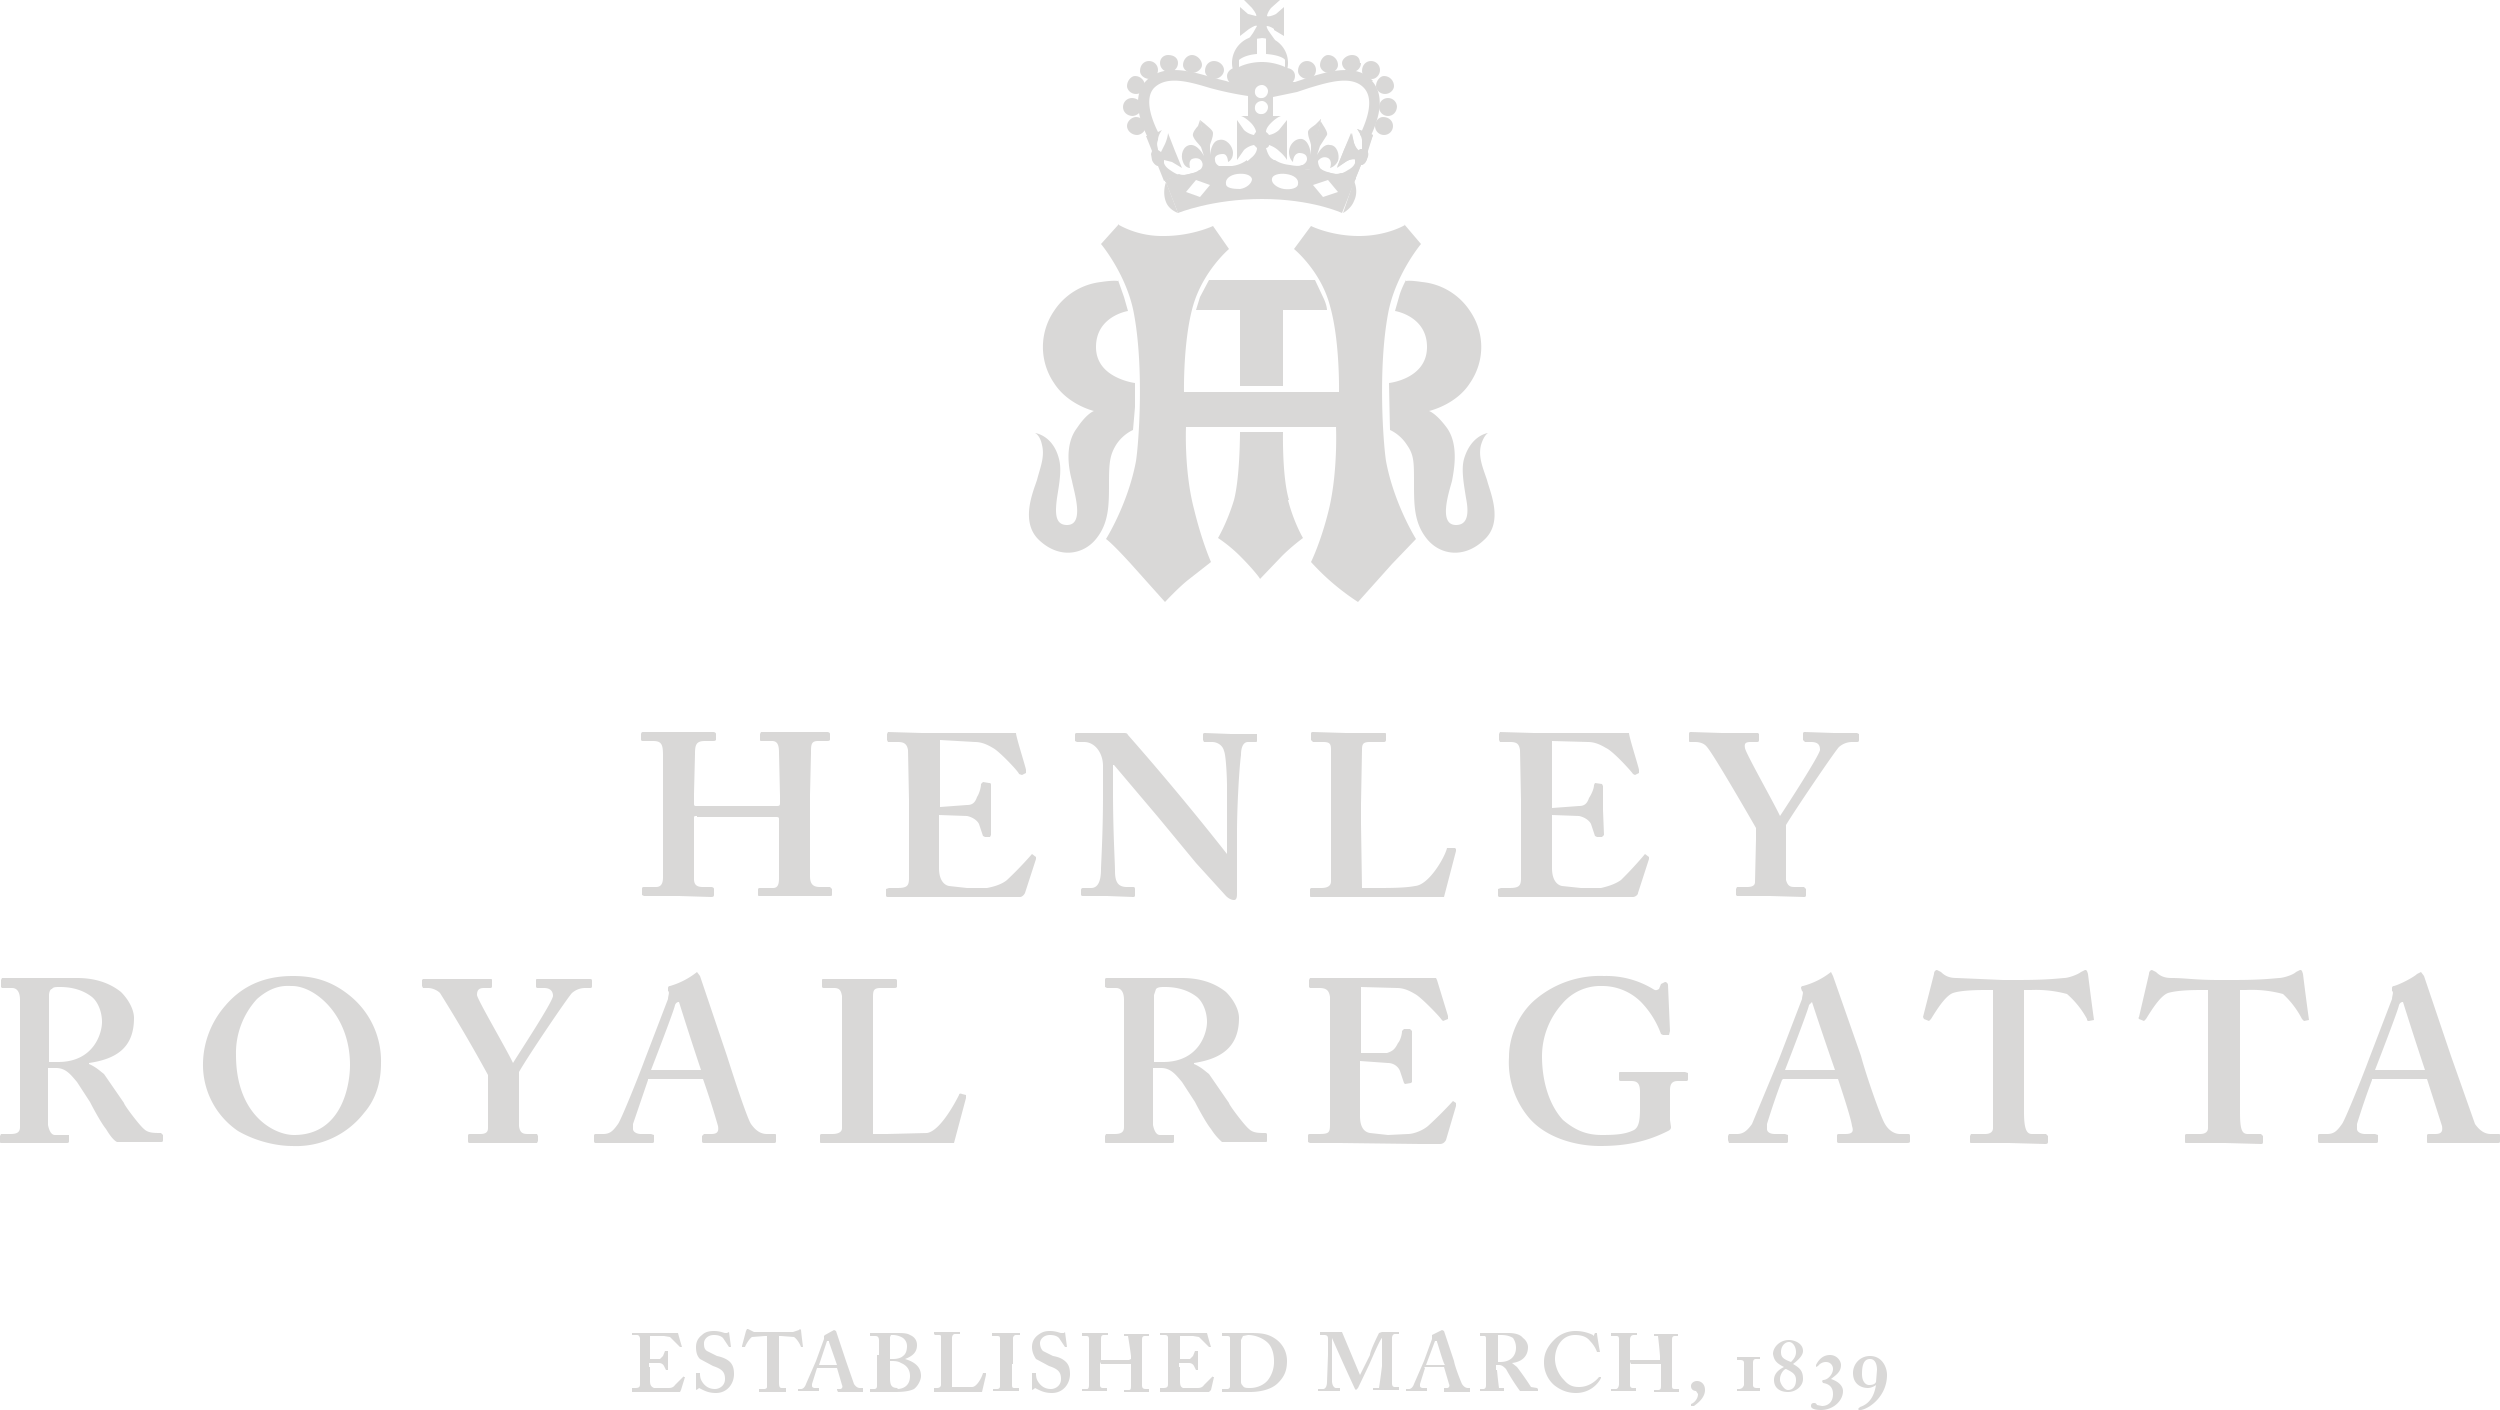 <svg width="250" height="141" fill="none" xmlns="http://www.w3.org/2000/svg"><path d="M69.7 81.6c-.3 0-.3 0-.3.3v6c0 .6.3.8.9.8h.8c.2 0 .3.1.3.2v.5c0 .2 0 .3-.3.3l-3.2-.1h-3.5l-.2-.1v-.6c0-.1 0-.2.2-.2h1.2c.6 0 .7-.5.7-1V75.6c0-1.1-.1-1.5-1-1.5h-1c-.1 0-.2 0-.2-.2v-.4c0-.1 0-.3.2-.3h7c.2 0 .3.1.3.2v.5c0 .1 0 .2-.3.2h-.8c-.9 0-1 .4-1 1.3l-.1 4v.9c0 .2 0 .3.2.3h8c.3 0 .4 0 .4-.3v-.7l-.1-4.3c0-.7-.1-1.2-.7-1.2h-1c-.2 0-.2 0-.2-.2v-.5l.1-.2h6.6c.2 0 .3.1.3.2v.5c0 .1 0 .2-.3.2h-.9c-.7 0-.7.4-.7 1.2l-.1 4.2v8.1c0 .8.3 1.1 1 1.1h1l.2.2v.5c0 .2 0 .2-.3.2H76c-.2 0-.2 0-.2-.2V89c0-.1 0-.2.2-.2h1.3c.5 0 .6-.4.6-1v-5.9c0-.2-.1-.2-.4-.2h-7.8zM93.9 83v3.8c0 1.2.5 1.7 1 1.8l1.8.2h2c.5-.1 1.4-.3 2-.8a36.3 36.3 0 002.5-2.6l.4.3v.2l-1.1 3.4c-.1.2-.3.4-.5.4H88.8c-.1 0-.2 0-.2-.2v-.6l.3-.1h.8c1 0 1.2-.2 1.2-1V80l-.1-5c-.1-.6-.4-.8-1-.8h-1l-.1-.2v-.6l.1-.2 3.4.1h9.4c0 .4 1 3.5 1 3.7v.3l-.4.2-.3-.1c0-.2-2-2.3-2.6-2.6-.5-.3-1.1-.6-1.8-.6L94 74v6.7l2.7-.2c.5 0 .8-.2 1-.8.2-.3.4-.9.4-1.3l.2-.2.6.1c.1 0 .2 0 .2.2v5l-.1.2h-.5l-.2-.1-.4-1.2c-.2-.4-.7-.7-1.2-.8l-2.8-.1v1.3zm17.4-3.8c0 4 .2 7.1.2 7.9 0 1.1.3 1.6 1.2 1.6h.6c.2 0 .2.1.2.3v.5c0 .1 0 .2-.2.2l-2.6-.1h-2.4c-.1 0-.2 0-.2-.2V89s0-.2.2-.2h.8c.6 0 1-.5 1-1.9 0-.4.2-3.6.2-7.3v-3c0-1.3-.8-2.4-1.9-2.4h-.7l-.2-.1v-.6c0-.1 0-.2.2-.2h4.6c.3 0 .4 0 .5.2a280.3 280.3 0 019.9 11.9v-6.8c0-.8-.1-3.1-.3-3.5-.1-.5-.6-.9-1.2-.9h-.8l-.1-.2v-.5c0-.1 0-.2.2-.2l2.6.1h2.6v.6c0 .2 0 .2-.2.2h-.7c-.4 0-.7.4-.7 1.3-.2 1.5-.4 5.4-.4 7.7v6.1c0 .3 0 .7-.3.7s-.6-.2-.8-.4l-3-3.3-3.8-4.6-4.4-5.2h-.1v2.8zm34.3 5.7v.2l-1.2 4.6h-13.2c-.2 0-.2 0-.2-.2v-.6l.1-.1h1c.9 0 1-.4 1-.7V75c0-.6-.1-.8-.8-.8h-1l-.2-.2v-.6c0-.1 0-.2.2-.2l3.3.1h3.8c.2 0 .2 0 .2.2v.5s0 .2-.2.2H137c-.7 0-.8.2-.8.8l-.1 5.4v2l.1 6.4h1.3c1.4 0 3 0 4-.2 1.4-.1 3-2.9 3.2-3.8h.8zm9.6-1.9v3.8c0 1.2.5 1.7 1 1.8l1.9.2h2c.4-.1 1.3-.3 2-.8a36.6 36.6 0 002.4-2.6l.4.3v.2l-1.1 3.4c0 .2-.3.4-.5.4H150c-.1 0-.2 0-.2-.2v-.6l.3-.1h.8c1 0 1.2-.2 1.2-1V80l-.1-5c-.1-.6-.3-.8-1-.8h-1l-.1-.2v-.6l.1-.2 3.4.1h9.5c0 .4 1 3.5 1 3.7v.3l-.4.2-.2-.1c-.1-.2-2-2.3-2.7-2.6-.5-.3-1.1-.6-1.8-.6l-3.6-.1v6.7l2.7-.2c.5 0 .8-.2 1-.8.2-.3.5-.9.5-1.3l.1-.2.7.1.1.2V81l.1 2.5-.2.2h-.5l-.2-.1-.4-1.2c-.2-.4-.7-.7-1.2-.8l-2.7-.1v1.3zm23.4 2.3V88c.2.7.5.7 1 .7h.8l.2.2v.5c0 .2 0 .3-.2.3l-3.4-.1h-3.3l-.1-.1v-.6l.1-.2h1c.6 0 .8-.2.8-.5l.1-4.3v-1.1c-.4-.7-4.2-7.3-4.9-8.1-.3-.4-.8-.5-1.2-.5h-.4c-.2 0-.2 0-.2-.2v-.6c0-.1 0-.2.2-.2l3.1.1h3.6l.1.1v.5c0 .2 0 .3-.2.3h-.6c-.5 0-.7.1-.6.6 0 .4 2.9 5.5 3.5 6.8.8-1.2 3.9-6 4-6.6 0-.4-.1-.8-.9-.8h-.6l-.2-.2v-.6c0-.1 0-.2.2-.2l2.9.1h2.3l.2.1v.5c0 .2 0 .3-.2.3h-.5a2 2 0 00-1.3.5c-.4.4-4.4 6.3-5.3 7.8v2.8zM4.8 108.2v4.3c.1.5.3 1 .7 1h1.4v.6c0 .2-.1.2-.3.2H.2c-.2 0-.2 0-.2-.2v-.5l.1-.2H1c.6 0 1-.1 1-.7V100c0-.8-.3-1.2-.8-1.2h-1l-.1-.1V98l.1-.2h7.5c2 0 3.4.6 4.4 1.4.8.8 1.3 1.8 1.3 2.6 0 3-1.8 4.1-4.5 4.5v.1c.7.3 1.1.7 1.5 1l2 2.9c0 .2 1.6 2.3 2 2.6.4.4 1 .4 1.7.4l.2.2v.5c0 .2-.1.2-.2.2h-4.4c-.4-.2-.8-.8-1.1-1.3-.5-.6-1.4-2.3-1.6-2.7l-1.3-2c-.6-.7-1.1-1.4-2.1-1.4h-.8v1.3zm0-2h1c3.6 0 4.4-2.9 4.4-4 0-1-.4-2-1-2.5-.9-.7-2-1-3.2-1-.4 0-.7 0-.8.2-.2 0-.3.4-.3.6v6.7zm30.1-6.7a8.4 8.4 0 013.2 6.8c0 1.7-.4 3.5-1.7 5a8.6 8.6 0 01-7.2 3.3c-1.4 0-3.5-.4-5.4-1.5a8 8 0 01-3.5-6.8 9 9 0 012.2-5.7c2.1-2.5 4.7-3 6.8-3 1.7 0 3.6.3 5.6 1.9zm-9.2.4a8 8 0 00-2.1 5.6c0 6 3.8 8 5.8 8 4.8 0 5.6-5 5.6-7 0-5-3.5-7.9-5.8-7.9-.5 0-1.8-.2-3.5 1.3zM51.9 110v2.6c.1.8.5.8 1 .8h.8l.1.2v.5l-.1.2H47c-.1 0-.2 0-.2-.2v-.5c0-.1 0-.2.2-.2h1c.6 0 .8-.2.8-.6v-5.3a160 160 0 00-4.8-8.2c-.3-.3-.8-.5-1.2-.5h-.5l-.1-.2V98l.1-.1H49c.2 0 .2 0 .2.2v.5c0 .1 0 .2-.2.2h-.6c-.5 0-.7.2-.7.7 0 .4 3 5.5 3.6 6.8.8-1.3 3.9-6 4-6.7 0-.4-.2-.8-.9-.8h-.6c-.1 0-.2 0-.2-.2v-.5c0-.2 0-.2.2-.2H59c.1 0 .2 0 .2.2v.5c0 .1 0 .2-.2.2h-.5a2 2 0 00-1.3.5c-.4.4-4.4 6.3-5.3 7.9v2.8zm12.9-2l-1.5 4.4v.5c0 .3.4.5.8.5h1l.3.1v.6c0 .1 0 .2-.2.2h-5.6c-.2 0-.2-.1-.2-.3v-.4c0-.1 0-.2.2-.2h.7c.7 0 1-.3 1.5-1 .3-.4 2-4.6 2.7-6.5l2.3-6c0-.3.2-.7 0-.8v-.3s0-.2.2-.2a7.8 7.8 0 002.7-1.4l.3.4 2.7 8c.6 1.9 2 6.2 2.4 6.8.5.7 1 1 1.6 1h.7c.2 0 .2 0 .2.2v.5c0 .1 0 .2-.2.2h-6.9c-.2 0-.3 0-.3-.2v-.5l.2-.2h.7c.6 0 .8-.2.7-.8a86 86 0 00-1.5-4.7h-5.5zm5.3-1a377.1 377.1 0 01-2.2-6.8c-.2 0-.3.1-.4.3 0 .3-2.2 6-2.4 6.5h5zm26.5 2.5v.3l-1.2 4.5H82.2c-.2 0-.2 0-.2-.2v-.5c0-.1 0-.2.2-.2h1c.8 0 1-.3 1-.6V99.6c-.1-.5-.2-.8-.8-.8h-1c-.2 0-.2-.1-.2-.2v-.5c0-.2 0-.2.2-.2h7c.2 0 .3 0 .3.2v.5c0 .1 0 .2-.3.2h-1.3c-.7 0-.8.2-.8.9v13.7h1.4l4-.1c1.3-.2 2.8-3 3.2-3.8 0-.1.1-.2.3-.1l.4.1zm18.7-1.3v4.3c.1.5.3 1 .7 1h1.4v.6c0 .2-.1.2-.3.2h-6.4c-.2 0-.2 0-.2-.2v-.5l.1-.2h.8c.6 0 1-.1 1-.7V100c0-.8-.3-1.2-.8-1.2h-.9l-.2-.1V98c0-.2.1-.2.2-.2h7.5c2 0 3.4.6 4.4 1.4.8.8 1.3 1.8 1.3 2.6 0 3-1.9 4.1-4.5 4.5v.1c.7.3 1.1.7 1.5 1l2 2.9c0 .2 1.6 2.3 2 2.6.4.4 1 .4 1.6.4.2 0 .2.1.2.2v.5c0 .2 0 .2-.2.2h-4.3a6 6 0 01-1.1-1.3c-.5-.6-1.4-2.3-1.6-2.7l-1.3-2c-.6-.7-1.1-1.4-2.1-1.4h-.8v1.3zm0-2h1c3.6 0 4.4-2.9 4.4-4 0-1-.4-2-1-2.5-.9-.7-2-1-3.2-1-.4 0-.7 0-.9.2l-.2.6v6.7zm20.7 1.4v4c0 1.1.4 1.6 1 1.7l1.8.2 2-.1c.5 0 1.4-.3 2-.8a39 39 0 002.5-2.5l.3.2v.3l-1 3.4c-.1.2-.3.4-.6.4h-2l-8-.1h-3l-.2-.1v-.6c0-.1 0-.2.2-.2h.8c1.1 0 1.2-.1 1.2-1V99.7c-.1-.7-.4-.9-1.1-.9h-.9l-.1-.1V98l.1-.2h12.6l.1.2 1.1 3.6v.3l-.5.2-.2-.2c0-.1-2-2.2-2.6-2.5-.5-.3-1.1-.6-1.8-.6l-3.6-.1v6.6h2.6c.6-.2.8-.4 1.1-1 .2-.2.4-.8.4-1.2l.2-.2h.6l.2.2v5.1l-.1.1-.6.1-.1-.1-.4-1.2c-.2-.5-.7-.8-1.2-.8l-2.8-.2v1.4zm31 4.4l.1.7c0 .2-.1.3-.3.4-2 1-4 1.5-6.8 1.5-2.4 0-5.3-.8-7-2.7a8.6 8.6 0 01-2.1-6.2c0-2.1 1-4.4 2.7-5.8a10 10 0 016.8-2.3 9 9 0 014.9 1.3c.3.2.4.1.6 0l.2-.5.4-.2c.2 0 .3.2.3.3l.2 4.6-.1.4h-.6l-.2-.1a9 9 0 00-2-3.2 5.5 5.5 0 00-3.9-1.6 5 5 0 00-4 1.8 7.9 7.9 0 00-2 5.2c0 2.7.8 5 2.1 6.4 1.2 1 2.3 1.5 3.9 1.5 1.5 0 2.4-.1 3.2-.5.5-.3.6-1 .6-2.2v-1.6c0-.9-.3-1.1-.9-1.1h-1c-.1 0-.2 0-.2-.2v-.5c0-.2 0-.2.2-.2h6.4l.3.1v.6c0 .2-.1.2-.2.2h-.8c-.5 0-.8.2-.8.9v3zm11.2-4a74 74 0 00-1.5 4.4v.5c0 .3.3.5.8.5h1l.3.1v.6c0 .1 0 .2-.2.2h-5.7l-.1-.3v-.4l.1-.2h.8c.6 0 1-.3 1.5-1l2.7-6.5 2.3-6c0-.3.2-.7 0-.8l-.1-.3s0-.2.2-.2a7.8 7.8 0 002.8-1.4l.2.4 2.8 8c.5 1.9 2 6.2 2.4 6.8.4.7 1 1 1.5 1h.8c.1 0 .2 0 .2.2v.5c0 .1 0 .2-.3.2H184c-.2 0-.3 0-.3-.2v-.5c0-.1 0-.2.2-.2h.6c.7 0 .9-.2.7-.8-.1-.8-1.1-3.8-1.4-4.7h-5.5zm5.3-1a366.7 366.7 0 01-2.3-6.8l-.3.3c0 .3-2.2 6-2.4 6.5h5zm15.9-8h-.7c-.7 0-2.5 0-3.4.3-.8.3-1.7 1.8-2.2 2.6l-.2.2-.5-.2-.1-.2 1.1-4.3c0-.3.2-.4.3-.4l.4.2c.5.5 1 .6 1.6.6l4.6.2h1.3c2.7 0 3.7-.1 4.8-.2.4 0 1.3-.3 1.7-.6l.4-.2c.2 0 .2.1.3.4a292.4 292.4 0 00.6 4.6l-.5.1c-.1 0-.2 0-.2-.2a9 9 0 00-2-2.5 12 12 0 00-3.6-.4h-.7v12.2c0 1.8.3 2.2.8 2.2h1.4l.2.2v.5c0 .2 0 .3-.3.3l-3.6-.1h-3.7c-.2 0-.2 0-.2-.2v-.5l.1-.2h1.4c.5 0 .8-.2.8-.6V99h.1zm21.6 0h-.7c-.8 0-2.5 0-3.5.3-.8.3-1.7 1.8-2.2 2.6l-.2.2-.5-.2s-.1-.1 0-.2l1-4.3c0-.3.2-.4.3-.4l.4.2c.5.5 1 .6 1.6.6 1.3 0 2.3.2 4.7.2h1.3c2.6 0 3.6-.1 4.7-.2.4 0 1.4-.3 1.7-.6l.4-.2c.2 0 .2.1.3.4a279.9 279.9 0 00.6 4.6l-.5.1-.2-.2a9 9 0 00-1.9-2.5 12 12 0 00-3.7-.4h-.6v12.2c0 1.8.2 2.2.8 2.2h1.3l.2.2v.5c0 .2 0 .3-.2.3l-3.6-.1h-3.8c-.2 0-.2 0-.2-.2v-.5c0-.1 0-.2.2-.2h1.3c.5 0 .8-.2.8-.6V99h.1zm16.2 9a74 74 0 00-1.5 4.4v.5c0 .3.4.5.8.5h1l.3.1v.6c0 .1 0 .2-.2.2H232c-.2 0-.2-.1-.2-.3v-.4c0-.1 0-.2.2-.2h.7c.7 0 1-.3 1.5-1 .3-.4 2-4.6 2.7-6.5l2.3-6c0-.3.2-.7 0-.8v-.3s0-.2.2-.2c.7-.2 2-.9 2.3-1.2l.4-.2.3.4 2.7 8 2.4 6.8c.5.7 1 1 1.6 1h.7c.2 0 .2 0 .2.2v.5c0 .1 0 .2-.2.2h-6.9c-.2 0-.2 0-.2-.2v-.5c0-.1 0-.2.2-.2h.6c.6 0 .8-.2.7-.8l-1.5-4.7h-5.5zm5.3-1a375.5 375.5 0 01-2.2-6.8c-.2 0-.3.1-.4.3 0 .3-2.2 6-2.4 6.5h5zM65 136.7v1.4c0 .5.2.6.4.7h1.4c.2 0 .5 0 .7-.3l.8-.8s0-.1.1 0h.1l-.4 1.3-.1.2h-4.8v-.4h.3c.4 0 .5-.1.5-.4v-4.6c-.1-.3-.2-.3-.4-.3h-.4v-.2h4.6a33.5 33.5 0 00.4 1.4H68l-1-1-.6-.1H65v2.3h1l.3-.3.2-.5h.3v1.9h-.2l-.2-.4c-.1-.2-.3-.3-.5-.3h-1v.4zm5 .6c0 .3 0 .6.3 1s.7.6 1.2.6c.4 0 1-.3 1-1s-.3-1-1.2-1.3l-1.3-.7c-.3-.3-.4-.7-.4-1.2s.2-.9.6-1.2c.3-.3.7-.4 1.2-.4.6 0 1 .2 1.1.2h.2l.2-.1.2 1.5h-.2l-.6-.9c-.2-.2-.5-.3-.9-.3-.7 0-1 .5-1 .8 0 .3 0 .6.3.8l1 .5c.5.1 1 .3 1.3.6.3.3.4.7.4 1.2 0 1-.7 1.9-1.8 1.9-.7 0-1.1-.2-1.5-.4l-.2-.1-.1.1-.2.1v-1.7h.4zm6.7-3.7h-.2l-1.3.1c-.2.1-.6.7-.7 1h-.3v-.1l.4-1.5.1-.2h.1l.6.3h3.9l.6-.2.1-.1.1.1a81 81 0 00.2 1.7h-.2c-.1-.3-.4-.8-.7-1l-1.3-.1h-.2v4.4c0 .6 0 .8.3.8h.4v.4h-2.7v-.3h.5c.2 0 .3-.1.3-.2v-5zm5 3.2l-.5 1.6v.2c0 .1.1.2.3.2h.4v.3h-2.1v-.2h.3c.2 0 .4-.2.5-.5l1-2.3.8-2.2v-.3l.1-.1.9-.5.2.1 1 3 .8 2.3c.2.3.4.4.6.4h.3v.4h-2.5l-.1-.2v-.1h.3c.2 0 .3-.2.2-.4l-.5-1.7h-2zm2-.3l-.8-2.3v-.1h-.2l-.8 2.4h1.8zm4.2-1v-1.4c0-.5-.2-.5-.5-.5H87v-.3h2.5c.7 0 1.2 0 1.5.2.5.2.7.6.7 1 0 .7-.4 1.1-1.2 1.4 1 .3 1.6.8 1.6 1.7 0 .4-.3 1-.7 1.3-.4.2-1 .3-1.9.3H87v-.3h.4c.3 0 .3-.2.3-.4v-3zm1 .4h.4c.4 0 .8-.1 1-.3.3-.2.4-.6.4-1a1 1 0 00-.4-.8c-.3-.2-.7-.3-1-.3h-.2l-.1.2v2.2zm.8 3c.6 0 1.3-.3 1.3-1.3 0-.7-.4-1.1-.9-1.3-.3-.2-.7-.2-1-.2H89v1.7c0 .8.2 1 .8 1zm8.9-1.5v.1l-.4 1.7h-4.8v-.4h.3c.3 0 .4-.2.4-.3v-4.7c0-.3 0-.3-.3-.3h-.3l-.1-.1v-.2H96v.2h-.5c-.2 0-.3.2-.3.4v4.9h2c.5 0 1-1 1.1-1.4h.3zm2.6-1v2.1c0 .3.1.3.3.3h.4v.3h-2.6v-.2h.3c.2 0 .4 0 .4-.3v-4.7c0-.2 0-.3-.3-.3h-.5v-.3h2.8v.2h-.4c-.2 0-.3.2-.3.3v2.6zm2.4.9c0 .3 0 .6.3 1s.7.6 1.2.6c.4 0 1-.3 1-1s-.3-1-1.2-1.3l-1.3-.7c-.2-.3-.4-.7-.4-1.2s.2-.9.6-1.2c.4-.3.7-.4 1.2-.4.6 0 1 .2 1.1.2h.3l.1-.1.2 1.5h-.2l-.6-.9c-.2-.2-.5-.3-.9-.3-.7 0-1 .5-1 .8 0 .3.1.6.3.8l1 .5c.6.1 1 .3 1.3.6.3.3.4.7.4 1.2 0 1-.7 1.9-1.8 1.9-.7 0-1.1-.2-1.5-.4l-.2-.1-.1.1-.2.1v-1.7h.4zm6.5-1.1l-.1.2v2.1c0 .2.1.3.3.3h.4v.3h-2.5v-.2h.5c.2 0 .2-.3.2-.5v-4.3c0-.4 0-.5-.3-.5h-.4v-.3h2.6v.2h-.4c-.3 0-.3.2-.3.5v2h2.8l.2-.1v-.3a51 51 0 00-.3-2h-.4v-.2h2.5v.2h-.4c-.3 0-.3.2-.3.5v4.4c0 .3.1.4.4.4h.3v.3h-2.5v-.2h.5c.2 0 .2-.2.2-.5v-2.1h-3zm7.9.5v1.4c0 .5.1.6.3.7h1.4c.2 0 .5 0 .7-.3l.8-.8s0-.1.1 0h.1l-.3 1.3-.2.2H116v-.4h.3c.4 0 .5-.1.5-.4v-4.6c0-.3-.2-.3-.4-.3h-.4v-.2h4.7a32.7 32.7 0 00.4 1.4h-.2l-1-1-.6-.1H118v2.3h1l.3-.3.2-.5h.3v1.9h-.2l-.2-.4c-.1-.2-.3-.3-.5-.3h-1v.4zm5-1.4v-1.5c0-.2-.2-.2-.3-.2h-.5v-.3h2.6c1.2 0 2 0 2.9.7.5.4 1 1.1 1 2.1s-.3 1.6-.9 2.2c-.8.8-2.2.9-2.8.9h-2.8v-.3h.5c.2 0 .3-.1.3-.3v-3.3zm1.1.8v2c0 .2 0 .3.2.5.1.2.4.2.7.2.7 0 1.4-.3 1.8-.8a3 3 0 00.6-1.9c0-.7-.2-1.4-.6-1.8-.5-.5-1.3-.8-2-.8l-.5.1-.2.4v2.1zm14.1 0v-2.3c-.2.1-1.2 2.5-1.3 2.7l-1.1 2.3-.2.2-.1-.1a239.8 239.8 0 01-2.3-5.1v4.3c0 .4.2.7.4.7h.4v.3h-2.2v-.2h.5c.3 0 .4-.4.4-.7l.1-2.7V134c0-.3 0-.5-.4-.5h-.4v-.3h2.2l1.8 4.3 1-2c0-.4.8-2 .9-2.2l.3-.1h1.7v.2h-.4c-.2 0-.3.2-.3.4v4.5c0 .3.1.4.3.4h.4v.3h-2.6v-.2h.6a73 73 0 00.3-2.2v-.6zm4.3.7l-.5 1.6v.2c0 .1.1.2.3.2h.4v.3h-2.1v-.2h.3c.2 0 .4-.2.5-.5l1-2.3.8-2.2v-.4l1-.5.2.1 1 3c.1.6.7 2.1.8 2.3.2.3.4.4.6.4h.2v.4h-2.6v-.4h.3c.2 0 .3-.2.2-.4l-.5-1.7h-2zm2-.3c-.2-.2-.7-2.1-.8-2.3v-.1h-.2l-.9 2.4h1.8zm5.2.5a41.3 41.3 0 00.2 1.8h.5v.3H148v-.2h.3c.2 0 .3-.1.3-.4V134c0-.3 0-.4-.2-.4h-.4v-.3h2.8c.6 0 1.2.1 1.5.5.3.2.5.6.5.9 0 1-.7 1.5-1.6 1.6l.5.4a30 30 0 011.4 2l.6.1.1.1v.2H152a19.6 19.6 0 01-1.4-2.2c-.2-.2-.4-.4-.7-.4h-.3v.5zm0-.8h.3c1.4 0 1.6-1 1.6-1.4 0-.4-.1-.7-.3-1-.3-.2-.7-.3-1.2-.3h-.3v2.8zm10.4 1.6c-.4.8-1.3 1.5-2.5 1.5-1 0-1.7-.4-2.2-.8a3 3 0 01-1-2.3c0-.8.3-1.5 1-2.2a3 3 0 012.1-.9 4 4 0 011.8.4c0 .1.1.1.1 0l.1-.2h.2v.1a32.6 32.6 0 00.3 1.8h-.3a3 3 0 00-.7-1.1c-.3-.4-.8-.6-1.5-.6-1.3 0-2 1.2-2 2.4 0 .5.2 1.4.9 2.1.5.6 1 .7 1.5.7.9 0 1.6-.5 2-1h.2zm3-1.6l-.1.2v2.1c0 .2.1.3.3.3h.3v.3h-2.5v-.2h.5c.2 0 .3-.3.3-.5v-4.3c0-.4 0-.5-.3-.5h-.5v-.3h2.6v.2h-.3c-.3 0-.4.2-.4.5v2h3v-.4a51 51 0 00-.2-2h-.4v-.2h2.4v.2h-.3c-.3 0-.3.2-.3.5v4.4c0 .3 0 .4.3.4h.4v.3h-2.5v-.2h.4c.3 0 .3-.2.3-.5v-2.1h-3zm7.4 2.8c0 .9-1 1.5-1.1 1.6h-.3v-.2c.3-.1.7-.5.7-1l-.2-.3s-.5 0-.5-.5c0-.3.3-.5.6-.5.4 0 .8.3.8.9zm3.9-2v-.7c0-.2-.1-.3-.4-.3h-.3v-.3h2.3v.2h-.4c-.2 0-.3.1-.3.4v2.2c0 .2.1.3.4.3h.3v.3h-2.3v-.2h.2c.2 0 .4-.1.5-.4V137zm3 1c0-.6.4-1 1-1.3-.8-.4-1-.7-1.1-1.3 0-.7.7-1.4 1.6-1.4.5 0 1.4.3 1.4 1.1 0 .5-.6 1-1 1.3.7.4 1 .7 1 1.5 0 .7-.7 1.3-1.5 1.3s-1.4-.4-1.4-1.2zm.6 0c0 .3.4 1 .8 1 .5 0 .8-.4.8-1s-.4-.8-1-1.1c-.2 0-.6.5-.6 1zm1.6-2.8c0-.5-.3-1-.7-1-.4 0-.8.4-.8 1 0 .5.2.7 1 1 .3-.3.5-.6.5-1zm1.5 5.4c0-.2.1-.3.3-.3.1 0 .2 0 .3.2l.5.1c.5 0 1.1-.3 1.1-1.2 0-.6-.3-1-1-1.1l-.1-.2.1-.1c.5 0 1-.6 1-1.1 0-.4-.3-.7-.7-.7a1 1 0 00-.8.4l-.2.1v-.2c.2-.4.6-1 1.4-1 .7 0 1.1.6 1.1 1 0 .7-.5 1-1 1.4.9.3 1.2.8 1.2 1.2 0 1-1 1.9-2.2 1.9-.5 0-1-.1-1-.4zm6.5-2.1c-.1.1-.5.3-.8.3-.7 0-1.5-.4-1.5-1.5 0-.9.7-1.7 1.7-1.7 1.2 0 1.7 1.1 1.7 1.9 0 2-1.6 3.3-2.6 3.5h-.2l-.1-.1.2-.2c.9-.3 1.4-1 1.6-2.2zm0-.3l.1-1.2c0-.6-.2-1.1-.7-1.1-.7 0-.8.8-.8 1.5 0 .8.4 1.1.7 1.1.4 0 .6-.1.7-.3zM111.9 22.5a9 9 0 004.5 1.1c2.8 0 4.9-1 4.9-1l1.6 2.3s-2.6 2.2-3.6 5.7-.9 8.6-.9 8.6h7.8v3.5h-7.6s-.2 4.4.8 8.2c.8 3.3 1.7 5.3 1.7 5.3l-2.3 1.8c-1 .8-2.3 2.2-2.3 2.2l-3.4-3.8c-2-2.2-2.5-2.5-2.5-2.5s2.2-3.5 3-7.8c.3-2 .8-9.3-.2-14.7-.7-3.9-3.3-7-3.3-7l1.8-2z" fill="#D9D8D7"/><path d="M140.5 22.5s-1.8 1.1-4.6 1.1-4.8-1-4.8-1l-1.7 2.3s2.7 2.2 3.6 5.7c1 3.5.9 8.6.9 8.6H126v3.5h7.6s.2 4.4-.7 8.2c-.8 3.3-1.8 5.3-1.8 5.3a23.8 23.8 0 004.7 4l3.4-3.8 2.4-2.5s-2.2-3.5-3-7.8c-.3-2-.8-9.3.2-14.7.7-3.9 3.3-7 3.3-7l-1.7-2zM111.8 28l.6 1.7.4 1.4s-3.2.5-3.2 3.6c0 1.6 1 2.5 2 3s1.9.6 1.9.6v2.4l-.2 2.3s-1 .4-1.7 1.5c-.6 1-.7 1.7-.7 3.8 0 2.2 0 4-1.3 5.6-1.3 1.6-3.7 2-5.7.1-1.9-1.8-.6-4.8-.2-6 .3-1.2.8-2.3.5-3.5-.2-1-.7-1.2-.7-1.2s1.8.2 2.4 2.6c.3 1.1 0 2.6-.2 3.9-.2 1.5-.2 2.7 1 2.7 1.8 0 .7-3.3.5-4.4-.3-1.1-.8-3.6.5-5.3 1-1.5 1.7-1.7 1.7-1.7s-2.6-.6-4-2.8a6.4 6.4 0 010-7.2 6.5 6.5 0 014.7-2.9c1.3-.2 1.7-.1 1.7-.1z" fill="#D9D8D7"/><path d="M140.6 28s-.5.9-.7 1.7l-.4 1.4s3.2.5 3.2 3.6c0 3.2-3.8 3.6-3.8 3.6a988 988 0 00.1 4.7s1 .4 1.7 1.5c.7 1 .7 1.7.7 3.8 0 2.2 0 4 1.3 5.6 1.3 1.6 3.7 2 5.7.1 2-1.8.6-4.8.3-6-.4-1.2-.9-2.3-.6-3.5.3-1 .7-1.2.7-1.2s-1.7.2-2.4 2.6c-.3 1.1 0 2.6.2 3.9.3 1.5.2 2.7-1 2.7-1.8 0-.7-3.3-.4-4.4.2-1.1.7-3.6-.5-5.3-1.1-1.5-1.8-1.7-1.8-1.7s2.7-.6 4.1-2.8c1.5-2.2 1.5-5 0-7.2a6.5 6.5 0 00-4.8-2.9c-1.3-.2-1.6-.1-1.6-.1zm-7.9 3s0-.5-.4-1.3l-.8-1.7h-10.6l-.9 1.7-.4 1.3h4.4v7.6h4.3V31h4.4zm-3.8 19c-.7-2.3-.6-6.8-.6-6.8H124s0 4.5-.6 6.8c-.7 2.3-1.6 3.8-1.6 3.8s1.1.7 2.2 1.8c1.2 1.2 2 2.2 2 2.3l2.2-2.3c1-1 2.1-1.8 2.1-1.8s-.9-1.5-1.5-3.8zm3.1-38l-.4.4c-.2.2-.8.5-.8.8 0 .5.2.8.3 1.3v1s-.1-1.4-.9-1.6c-.7-.1-1.3.6-1.3 1.3 0 .7.4 1 .4 1s0-.8.6-.9c.5 0 .8.2.8.6 0 .4-.5.7-.8.7l1.2.2 1-4.9z" fill="#D9D8D7"/><path d="M132 12l.3.5c.2.3.5.8.4 1l-.7 1.1-.3.9s.6-1.2 1.3-1c.7 0 1 1 .8 1.6-.3.6-.8.7-.8.7s.3-.7-.2-1c-.4-.2-.8 0-1 .3 0 .4.2.8.5 1l-1.4-.3 1.2-4.9z" fill="#D9D8D7"/><path d="M127.5 16s.5.4 1.5.5c1 .2 1.2 0 1.2 0l1.9.4s.2.2 1 .4c.6.2 1 0 1 0l1.3.7v.1s-2.8-.9-4.3-1.1l-5-.4v-.4l1.4-.2zm-7.5-4l.5.4c.2.2.8.6.8.9 0 .5-.2.8-.3 1.2v1s.1-1.4.9-1.5c.7-.2 1.4.6 1.4 1.3 0 .7-.5.9-.5.9s0-.8-.5-.8-.9.2-.8.6c0 .4.4.7.8.7l-1.3.2-1-4.9z" fill="#D9D8D7"/><path d="M120 12l-.2.6c-.2.2-.6.7-.5 1 .2.5.5.7.8 1.1l.3.9s-.6-1.2-1.4-1.1c-.7.1-1 1-.7 1.7.2.6.7.6.7.6s-.2-.7.2-.9c.5-.2.9 0 1 .3.2.4-.1.8-.5 1l1.6-.4L120 12z" fill="#D9D8D7"/><path d="M124.7 16s-.6.5-1.5.6h-1.3l-2 .4s-.1.2-1 .4c-.7.2-1 0-1 0l-1.4.7v.1s3-1 4.5-1.1c1.6-.3 5-.4 5-.4l.3-.4-1.6-.2zm-7.8-8.8c.5 0 .9-.4.9-.9s-.4-.8-1-.8c-.4 0-.8.3-.8.8s.4.9.9.9zm2.3.1c.5 0 1-.4 1-.8 0-.5-.5-1-1-1s-.9.5-.9 1c0 .4.4.8 1 .8zm2.2.6c.5 0 1-.4 1-.9s-.5-.9-1-.9-.9.4-.9 1c0 .4.4.8 1 .8zm2.2.6c.5 0 .9-.4.9-.9 0-.4-.4-.8-1-.8-.4 0-.8.4-.8.8 0 .5.4.9.9.9zm-8.6-.6c.4 0 .8-.4.8-.9s-.4-.9-.9-.9-.9.4-.9 1c0 .4.4.8 1 .8zm-1.4 1.5c.5 0 .9-.4.9-.8 0-.5-.4-1-1-1-.4 0-.8.5-.8 1 0 .4.4.8.9.8zm-.4 2.2c.5 0 1-.4 1-1 0-.4-.5-.8-1-.8s-.9.4-.9.9.4.9 1 .9zm.5 1.9c.4 0 .9-.4.9-.9s-.5-.9-1-.9c-.4 0-.9.4-.9.9s.5.9 1 .9zM136 6.3c0-.5-.3-.8-.8-.8s-1 .4-1 .8c0 .5.5.9 1 .9s.9-.4.9-.9zm-2.2.2c0-.5-.4-1-1-1-.4 0-.8.5-.8 1 0 .4.4.8.9.8s.9-.4.9-.8zm-2.2.5c0-.5-.4-.9-.9-.9s-.9.4-.9 1c0 .4.4.8 1 .8.4 0 .8-.4.8-.9zm-2.1.6c0-.5-.4-.8-.9-.8s-.9.4-.9.8c0 .5.4.9.9.9s.9-.4.9-.9zM138 7c0-.5-.4-.9-.9-.9s-.9.4-.9 1c0 .4.4.8 1 .8.4 0 .8-.4.8-.9zm1.4 1.6c0-.5-.4-1-1-1-.4 0-.8.5-.8 1 0 .4.4.8.9.8s.9-.4.9-.8zm.3 2.1c0-.5-.4-.9-.9-.9s-.9.4-.9.9.4.9.9.9.9-.4.9-1zm-.4 1.9c0-.5-.4-.9-1-.9-.4 0-.8.4-.8.9s.4.9.9.9.9-.4.9-.9zM127.4 3l1 .6V.7l-.8.7c-.4.2-.8.3-.9.2 0 0 0-.3.4-.8l.9-.8h-3.6l.8.8c.4.5.5.8.4.8l-.8-.2-.8-.7v2.9l.9-.7c.5-.3.7-.4.8-.3l-.4.7-.5.7 1.4-.2 1.3.2-.5-.7c-.3-.4-.4-.7-.3-.7 0 0 .3 0 .7.3z" fill="#D9D8D7"/><path d="M127.9 13a2 2 0 01-1 .5 1 1 0 00-.3-.3c0-.3.2-.6.5-.9.6-.6 1-.7 1-.7h-4s.4.1 1 .7c.3.3.5.7.5.9a1 1 0 00-.2.3 2 2 0 01-1-.5l-.7-1v4l.7-1a2 2 0 011-.5l.3.3c0 .3-.2.7-.6 1-.5.5-1 .7-1 .7h4l-1-.7c-.3-.3-.4-.7-.5-1 .1 0 .3-.1.3-.3.3.1.7.3 1 .6.6.5.8.9.8.9v-4l-.8 1zm9.4.5l-1.6-.6s.3.3.6 1v1l-.3.2c-.2-.1-.4-.3-.6-.8l-.2-1-.8 1.7-.7 1.8 1-.7c.4-.2.7-.2 1-.1v.3a2 2 0 01-.7.7c-.7.4-1.1.4-1.1.4l1.6.6.6-1.5c.3 0 .5-.3.6-.6l.1-.6v-.2l.5-1.6z" fill="#D9D8D7"/><path d="M131 17c-2-.4-4-.6-4.8-.6-1 0-3.2.3-5.3.6-2.3.4-4.4 1-4.4 1l1.3 3.3s3.4-1.4 8.4-1.4 8 1.4 8 1.4l1.4-3.5-4.6-.9zm-11 2.7l-1.4-.5 1-1.2 1.4.5-1 1.2zm4-.8c-.7 0-1.4-.1-1.4-.5-.1-.5.4-.9 1.1-1 .8-.1 1.4.1 1.5.5 0 .4-.5.9-1.2 1zm5.8-.5c0 .4-.7.6-1.4.5-.7-.1-1.3-.6-1.2-1 0-.4.7-.6 1.4-.5.8.1 1.3.5 1.2 1zm2.5 1.3l-1-1.2 1.5-.5 1 1.2-1.5.5z" fill="#D9D8D7"/><path d="M116.6 18.2s-.4 1 0 2c.3.8 1.2 1.1 1.2 1.1l-1.2-3.1zm18.8-.1s.5 1 0 2c-.3.8-1.1 1.2-1.1 1.2l1.1-3.2zm1.9-10c-1.6-1.8-4.4-1-6.6-.3l-1.2.4H128c.5-.5.8-1.2.8-1.9 0-1.5-1.2-2.7-2.8-2.7a2.7 2.7 0 00-2.8 2.7c0 .7.3 1.3.8 1.8-.2.2-.5.3-1.4 0l-1.2-.3c-2.3-.7-5.1-1.5-6.8.3-1.6 1.7-.4 4.4.1 5.5h-.1l.6 1.5-.1.3.1.6c.1.3.4.6.6.6l.6 1.5 1.6-.6s-.3 0-1-.5c-.3-.2-.5-.4-.6-.7V16l.8.2 1 .6-.7-1.7-.7-1.8s0 .4-.3 1.1l-.4.8-.3-.2c0-.3-.2-.5 0-1 0-.5.4-1 .4-1l-.4.2c-.4-.8-1.5-3.2-.4-4.4 1.3-1.3 3.6-.6 5.6 0a32.1 32.1 0 003.8.8v2.1h2.5v-2l2.4-.5 1.2-.4c2-.6 4.3-1.3 5.5 0 1.2 1.3 0 3.8-.4 4.7l.9.5c0-.2 2.2-3.8.3-5.9zm-11.1 3.3a.6.6 0 01-.7-.7c0-.3.3-.6.7-.6.3 0 .6.3.6.6 0 .4-.3.7-.6.7zm0-1.6a.6.6 0 01-.7-.7c0-.3.3-.6.7-.6.3 0 .6.3.6.6 0 .4-.3.7-.6.7zm0-3.6c-1.4 0-2.3.5-2.3.5V6s.5-.5 1.8-.6V3.8h.9v1.6c1.4.1 1.9.5 1.9.6v.7s-1-.5-2.3-.5z" fill="#D9D8D7"/><path d="M137.3 13.5l-1.6-.6s.4.5.5 1.1v.9h-.2l-.2.2s-.2-.1-.4-.8l-.3-1-1.4 3.4 1-.6c.6-.3.8-.2.8-.2v.4s-.1.4-.7.7c-.6.4-.9.4-1 .4l1.6.8.7-1.7s.4 0 .6-.6c.3-.6 0-.8 0-.8l.6-1.6z" fill="#D9D8D7"/></svg>